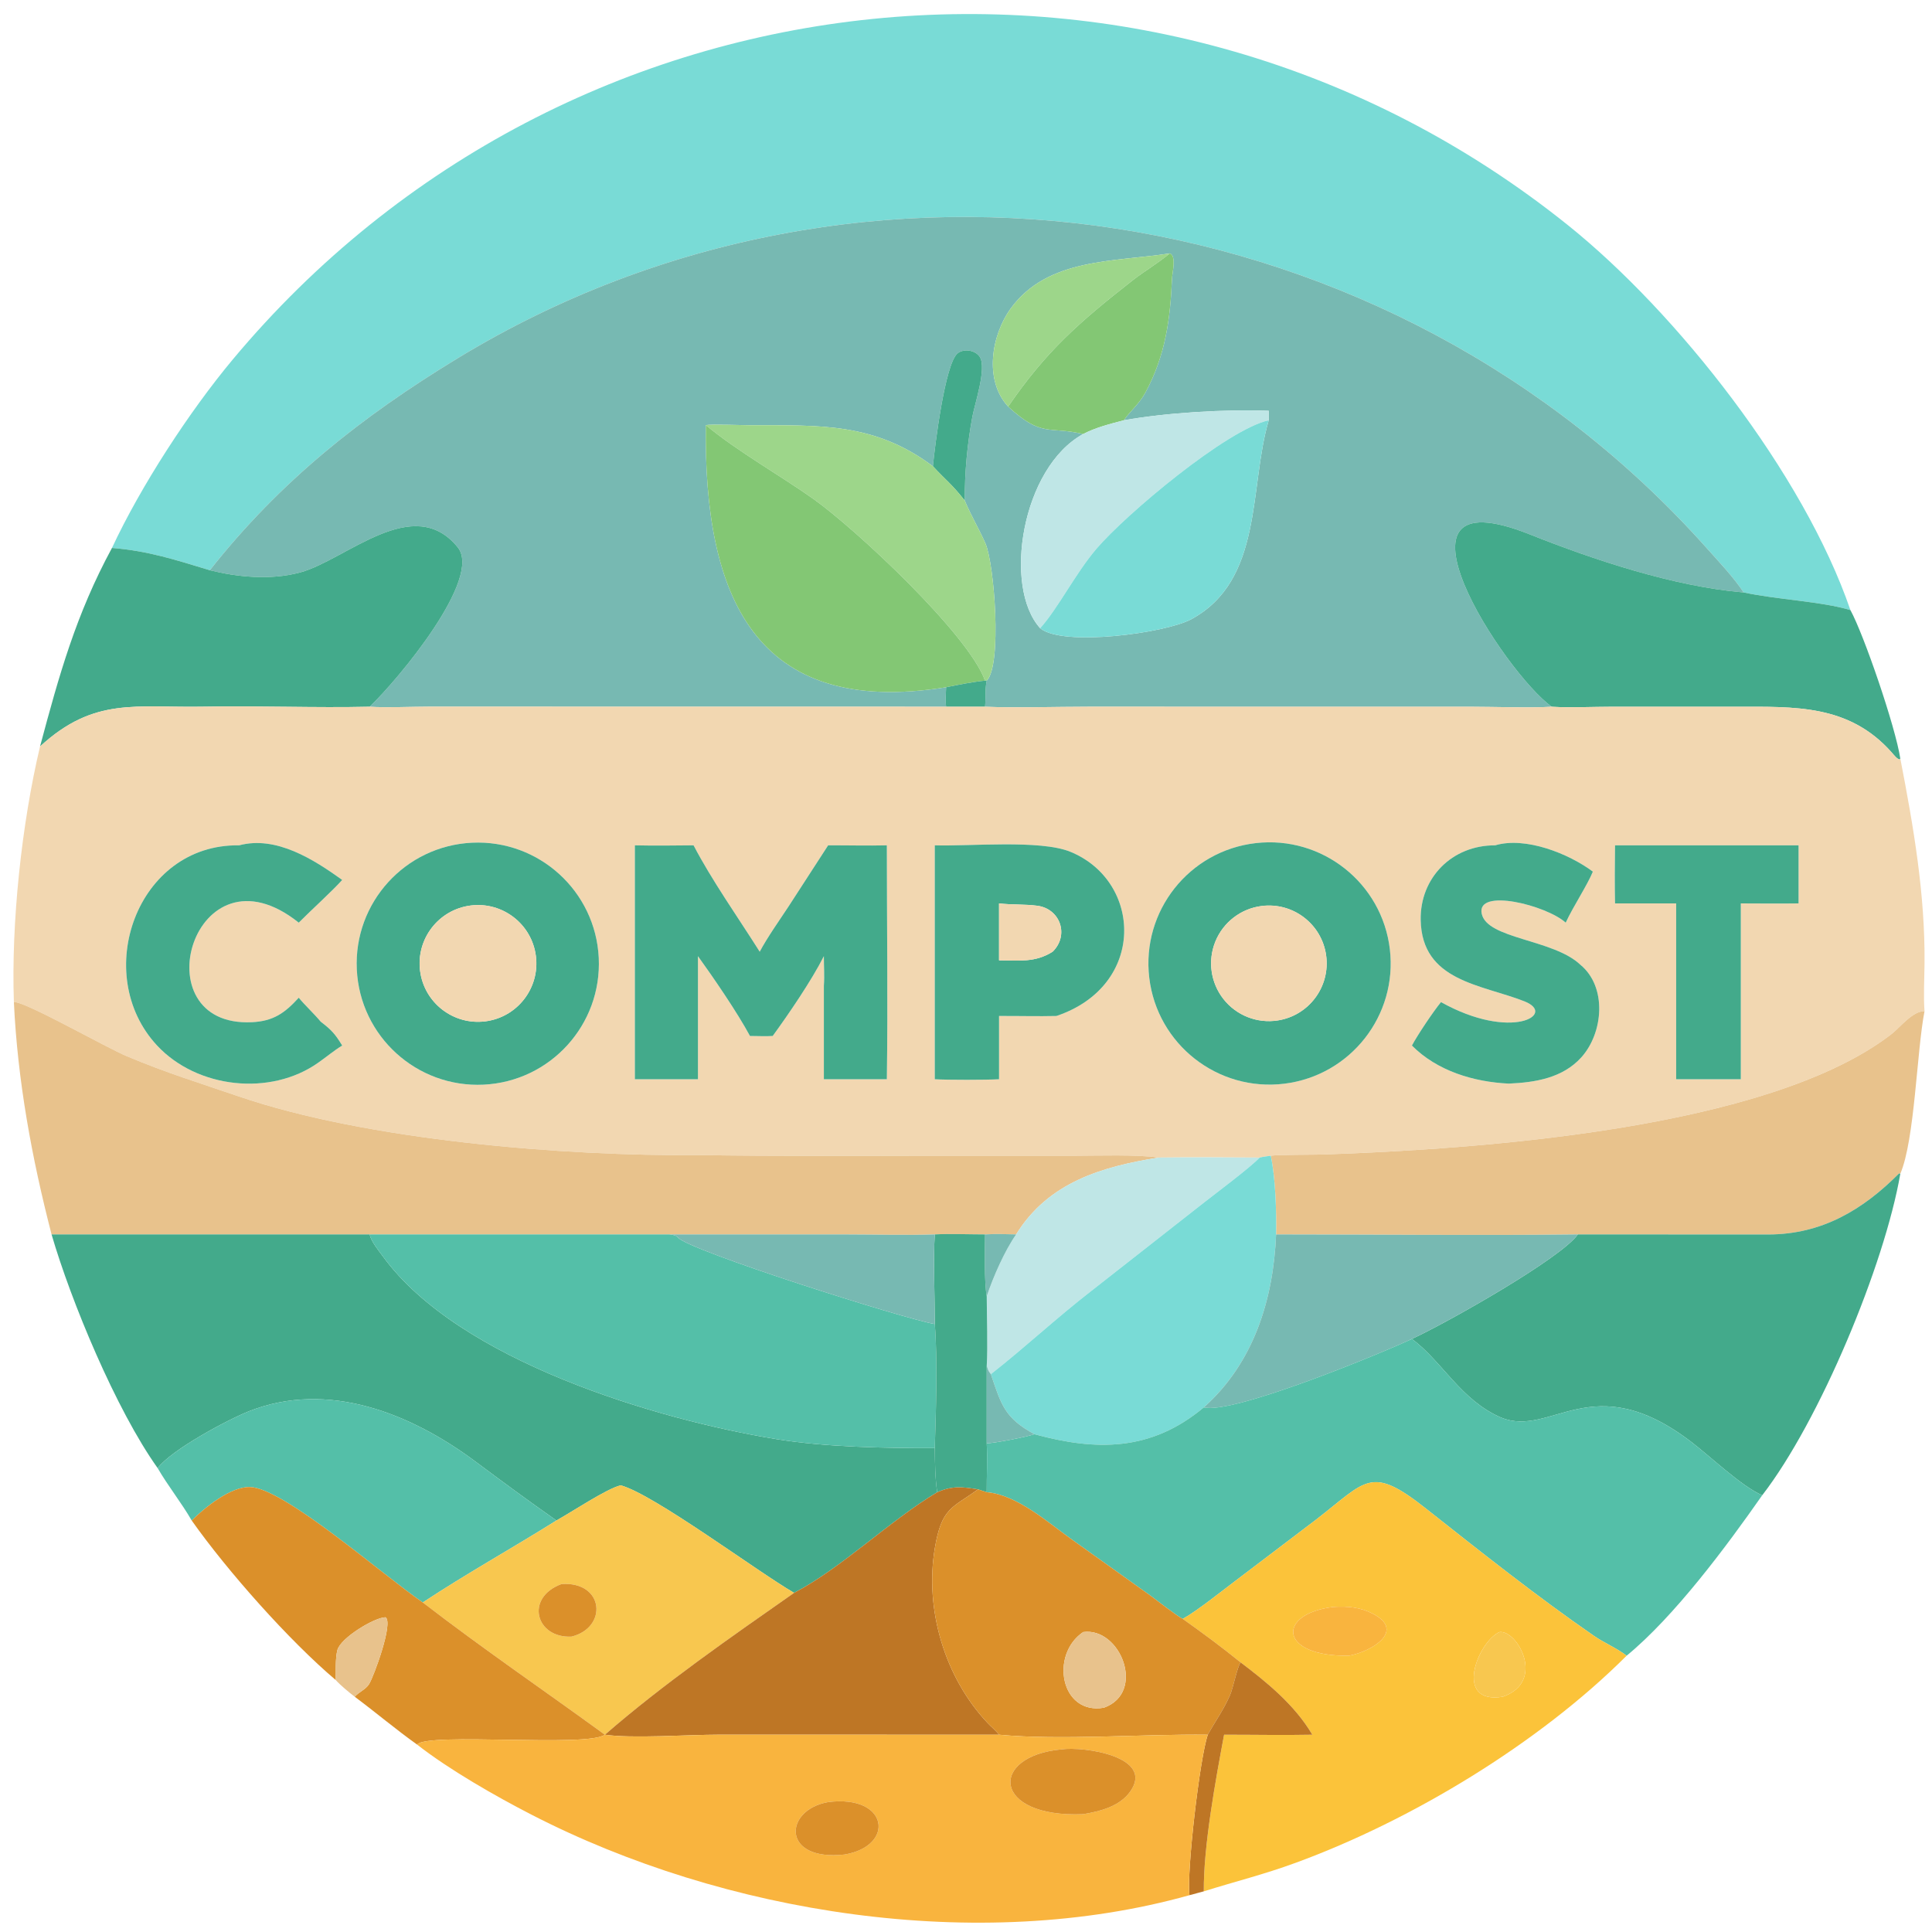 <?xml version="1.0" encoding="utf-8" ?><svg xmlns="http://www.w3.org/2000/svg" xmlns:xlink="http://www.w3.org/1999/xlink" width="1024" height="1024" viewBox="0 0 1024 1024"><path fill="#79DBD6" transform="scale(2 2)" d="M29.674 145.213C37.284 128.872 50.154 109.084 61.629 95.333C150.583 -11.264 307.338 -27.045 415.483 59.644C444.401 82.825 477.972 125.481 490.379 161.682C482.629 159.347 470.873 158.914 462.099 157.004C459.381 152.923 455.493 148.837 452.205 145.153C369.127 52.069 228.913 29.529 121.372 94.888C95.874 110.384 74.263 127.47 55.612 151.119C46.529 148.372 39.24 145.974 29.674 145.213Z"/><path fill="#77B9B2" transform="scale(2 2)" d="M247.228 123.562C231.719 111.945 217.345 112.74 198.781 112.695C196.864 112.69 188.436 112.39 187.048 112.656C186.495 157.69 199.767 190.304 250.734 182.129C250.669 183.707 250.51 185.774 250.734 187.291L113.809 187.271C109.322 187.27 102.245 187.581 97.959 187.291C105.706 179.889 127.892 153.204 121.311 145.056C109.579 130.531 91.703 148.402 79.592 151.691C71.559 153.872 62.667 152.864 55.612 151.119C74.263 127.47 95.874 110.384 121.372 94.888C228.913 29.529 369.127 52.069 452.205 145.153C455.493 148.837 459.381 152.923 462.099 157.004L461.843 156.983C443.544 155.398 422.397 148.393 405.367 141.603C363.783 125.023 398.895 178.54 411.241 187.291C405.684 187.644 395.564 187.295 389.565 187.293L288.314 187.289C280.053 187.288 269.071 187.635 261.048 187.291C261.262 185.17 261.03 182.262 261.495 180.379C265.577 176.328 263.535 149.389 261.129 143.957C259.574 140.445 257.307 136.542 255.872 133.136L255.682 132.676C255.629 125.246 256.337 117.719 257.689 110.412C258.306 107.08 261.533 97.56 259.662 94.601C258.517 92.79 255.428 92.287 253.764 93.646C250.422 96.375 247.734 118.356 247.228 123.562ZM310.016 67.152C295.349 69.462 277.616 68.28 267.84 81.773C262.695 88.875 260.753 100.821 267.171 107.754C276.185 116.052 277.882 112.86 287.058 115.02C270.755 123.918 265.729 155.54 275.655 166.487C281.621 171.467 308.892 167.781 315.665 164.124C334.907 153.736 330.962 129.034 336.234 111.371C336.187 110.951 336.232 109.376 336.234 108.868C324.651 108.425 309.055 109.37 297.855 111.371C299.232 109.174 301.826 107.233 303.611 103.909C308.823 94.209 310.134 84.662 310.59 73.846C310.658 72.237 311.832 67.831 310.016 67.152Z"/><path fill="#9DD68A" transform="scale(2 2)" d="M267.171 107.754C260.753 100.821 262.695 88.875 267.84 81.773C277.616 68.28 295.349 69.462 310.016 67.152C306.62 69.936 303.29 71.837 300.041 74.384C285.869 85.495 277.199 93.111 267.171 107.754Z"/><path fill="#83C774" transform="scale(2 2)" d="M310.016 67.152C311.832 67.831 310.658 72.237 310.59 73.846C310.134 84.662 308.823 94.209 303.611 103.909C301.826 107.233 299.232 109.174 297.855 111.371C294.159 112.351 290.476 113.252 287.058 115.02C277.882 112.86 276.185 116.052 267.171 107.754C277.199 93.111 285.869 85.495 300.041 74.384C303.29 71.837 306.62 69.936 310.016 67.152Z"/><path fill="#43AA8B" transform="scale(2 2)" d="M247.228 123.562C247.734 118.356 250.422 96.375 253.764 93.646C255.428 92.287 258.517 92.79 259.662 94.601C261.533 97.56 258.306 107.08 257.689 110.412C256.337 117.719 255.629 125.246 255.682 132.676C251.999 128.016 250.828 127.453 247.228 123.562Z"/><path fill="#BFE6E6" transform="scale(2 2)" d="M287.058 115.02C290.476 113.252 294.159 112.351 297.855 111.371C309.055 109.37 324.651 108.425 336.234 108.868C336.232 109.376 336.187 110.951 336.234 111.371C325.171 113.79 298.338 136.28 290.49 145.522C284.972 152.02 280.399 161.198 275.655 166.487C265.729 155.54 270.755 123.918 287.058 115.02Z"/><path fill="#79DBD6" transform="scale(2 2)" d="M275.655 166.487C280.399 161.198 284.972 152.02 290.49 145.522C298.338 136.28 325.171 113.79 336.234 111.371C330.962 129.034 334.907 153.736 315.665 164.124C308.892 167.781 281.621 171.467 275.655 166.487Z"/><path fill="#9DD68A" transform="scale(2 2)" d="M187.048 112.656C188.436 112.39 196.864 112.69 198.781 112.695C217.345 112.74 231.719 111.945 247.228 123.562C250.828 127.453 251.999 128.016 255.682 132.676L255.872 133.136C257.307 136.542 259.574 140.445 261.129 143.957C263.535 149.389 265.577 176.328 261.495 180.379L261.048 180.379C256.718 168.174 226.874 140.25 215.525 132.196C206.943 126.105 195.263 119.506 187.048 112.656Z"/><path fill="#83C774" transform="scale(2 2)" d="M187.048 112.656C195.263 119.506 206.943 126.105 215.525 132.196C226.874 140.25 256.718 168.174 261.048 180.379C257.521 180.728 254.204 181.442 250.734 182.129C199.767 190.304 186.495 157.69 187.048 112.656Z"/><path fill="#43AA8B" transform="scale(2 2)" d="M411.241 187.291C398.895 178.54 363.783 125.023 405.367 141.603C422.397 148.393 443.544 155.398 461.843 156.983L462.099 157.004C470.873 158.914 482.629 159.347 490.379 161.682C493.923 168.138 502.317 192.562 503.608 201.055L503.427 201.278C502.761 201.187 501.931 200.101 501.407 199.506C490.09 186.647 475.734 187.296 460.13 187.294L427.167 187.294C422.676 187.296 415.778 187.575 411.594 187.315L411.241 187.291Z"/><path fill="#43AA8B" transform="scale(2 2)" d="M10.609 197.821C15.65 178.983 20.124 162.832 29.674 145.213C39.24 145.974 46.529 148.372 55.612 151.119C62.667 152.864 71.559 153.872 79.592 151.691C91.703 148.402 109.579 130.531 121.311 145.056C127.892 153.204 105.706 179.889 97.959 187.291C83.425 187.623 68.566 187 53.996 187.275C36.067 187.614 24.973 184.606 10.609 197.821Z"/><path fill="#43AA8B" transform="scale(2 2)" d="M250.734 182.129C254.204 181.442 257.521 180.728 261.048 180.379L261.495 180.379C261.03 182.262 261.262 185.17 261.048 187.291L250.734 187.291C250.51 185.774 250.669 183.707 250.734 182.129Z"/><path fill="#F2D7B1" transform="scale(2 2)" d="M10.609 197.821C24.973 184.606 36.067 187.614 53.996 187.275C68.566 187 83.425 187.623 97.959 187.291C102.245 187.581 109.322 187.27 113.809 187.271L250.734 187.291L261.048 187.291C269.071 187.635 280.053 187.288 288.314 187.289L389.565 187.293C395.564 187.295 405.684 187.644 411.241 187.291L411.594 187.315C415.778 187.575 422.676 187.296 427.167 187.294L460.13 187.294C475.734 187.296 490.09 186.647 501.407 199.506C501.931 200.101 502.761 201.187 503.427 201.278L503.608 201.055C507.08 218.96 510.195 237.002 510.021 255.305C509.983 259.323 509.718 264.046 510.014 267.991C506.861 267.889 503.549 272.289 501.177 274.116C468.291 299.44 390.907 304.551 350.877 305.952C348.845 306.026 338.185 305.998 336.763 306.28C335.892 306.408 334.64 306.551 333.817 306.774C324.666 306.717 316.184 306.668 307.049 306.774C301.45 305.916 290.753 306.275 284.693 306.285L247.609 306.28C226.833 306.309 206.012 306.42 185.246 306.109C149.642 306.442 97.361 302.236 63.224 290.542C52.792 286.969 44.315 284.399 33.671 279.934C28.355 277.748 6.379 265.215 3.679 265.569C2.944 244.593 5.731 218.369 10.609 197.821ZM63.364 224.023C36.23 223.615 24.06 258.218 41.631 277.077C52.259 288.484 71.727 290.585 84.376 281.592C86.472 280.133 88.517 278.393 90.686 277.08C88.82 274.016 87.868 272.965 84.996 270.759C83.142 268.54 80.74 266.333 79.173 264.404C75.449 268.494 72.427 270.61 66.823 270.892C36.853 272.401 51.288 222.234 79.173 244.513C82.139 241.499 88.206 235.997 90.686 233.189C83.175 227.798 73.202 221.391 63.364 224.023ZM125.097 223.328C107.389 224.167 93.714 239.204 94.556 256.912C95.398 274.62 110.437 288.292 128.144 287.447C145.849 286.603 159.518 271.568 158.676 253.864C157.834 236.159 142.801 222.488 125.097 223.328ZM332.806 223.433C315.132 225.449 302.467 241.452 304.565 259.117C306.664 276.782 322.727 289.372 340.381 287.19C357.919 285.023 370.409 269.09 368.324 251.542C366.239 233.994 350.364 221.43 332.806 223.433ZM396.232 224.023C384.76 223.979 376.284 232.658 376.498 243.82C376.811 260.074 392.508 260.847 403.989 265.364C412.689 268.786 400.534 275.997 381.88 265.569C379.789 268.117 375.707 274.211 374.173 277.08C380.873 283.832 390.564 286.728 399.831 287.167C406.942 286.86 414.128 285.663 419.05 280.231C424.909 273.765 425.967 261.517 418.791 255.645C411.609 248.854 394.016 248.872 392.662 242.101C391.295 235.258 409.753 239.875 414.93 244.513C416.98 240.105 420.646 234.611 422.126 230.99C415.711 226.206 404.258 221.638 396.232 224.023ZM183.504 224.023C178.532 224.079 173.207 224.134 168.247 224.023L168.247 286.012L184.968 286.012L184.968 253.395C189.091 259.118 195.389 268.297 198.75 274.546C200.381 274.553 203.254 274.666 204.774 274.546C208.954 268.803 215.123 259.788 218.333 253.395C218.318 256.015 218.529 258.614 218.333 261.188L218.333 286.012L235.025 286.012C235.317 265.626 235.024 244.469 235.025 224.023C229.823 224.147 224.661 224.004 219.464 224.023L208.974 240.217C206.596 243.827 203.303 248.493 201.332 252.213C195.84 243.511 188.516 233.099 183.818 224.047L183.504 224.023ZM247.725 224.023L247.725 286.012C251.079 286.211 261.258 286.208 264.758 286.012L264.758 269.248C269.59 269.221 275.256 269.367 279.962 269.248C303.849 261.21 302.719 233.491 283.62 225.717C275.661 222.478 256.909 224.312 247.725 224.023ZM428 224.023C427.934 229.007 427.892 234.434 428 239.412L444.2 239.412L444.2 286.012L461.333 286.012L461.333 270.759L461.333 239.412C466.419 239.425 471.556 239.476 476.638 239.412L476.638 224.023L428 224.023Z"/><path fill="#43AA8B" transform="scale(2 2)" d="M90.686 277.08C88.517 278.393 86.472 280.133 84.376 281.592C71.727 290.585 52.259 288.484 41.631 277.077C24.06 258.218 36.23 223.615 63.364 224.023C73.202 221.391 83.175 227.798 90.686 233.189C88.206 235.997 82.139 241.499 79.173 244.513C51.288 222.234 36.853 272.401 66.823 270.892C72.427 270.61 75.449 268.494 79.173 264.404C80.74 266.333 83.142 268.54 84.996 270.759C87.868 272.965 88.82 274.016 90.686 277.08Z"/><path fill="#43AA8B" transform="scale(2 2)" d="M128.144 287.447C110.437 288.292 95.398 274.62 94.556 256.912C93.714 239.204 107.389 224.167 125.097 223.328C142.801 222.488 157.834 236.159 158.676 253.864C159.518 271.568 145.849 286.603 128.144 287.447ZM123.967 240.087C115.551 241.582 109.942 249.616 111.44 258.031C112.937 266.446 120.974 272.052 129.388 270.552C137.798 269.052 143.401 261.02 141.904 252.61C140.407 244.199 132.378 238.594 123.967 240.087Z"/><path fill="#43AA8B" transform="scale(2 2)" d="M340.381 287.19C322.727 289.372 306.664 276.782 304.565 259.117C302.467 241.452 315.132 225.449 332.806 223.433C350.364 221.43 366.239 233.994 368.324 251.542C370.409 269.09 357.919 285.023 340.381 287.19ZM334.357 240.098C328.881 240.788 324.199 244.37 322.102 249.475C320.005 254.581 320.818 260.419 324.228 264.758C327.639 269.098 333.121 271.266 338.577 270.434C346.862 269.171 352.593 261.484 351.439 253.183C350.284 244.883 342.672 239.052 334.357 240.098Z"/><path fill="#43AA8B" transform="scale(2 2)" d="M381.88 265.569C400.534 275.997 412.689 268.786 403.989 265.364C392.508 260.847 376.811 260.074 376.498 243.82C376.284 232.658 384.76 223.979 396.232 224.023C404.258 221.638 415.711 226.206 422.126 230.99C420.646 234.611 416.98 240.105 414.93 244.513C409.753 239.875 391.295 235.258 392.662 242.101C394.016 248.872 411.609 248.854 418.791 255.645C425.967 261.517 424.909 273.765 419.05 280.231C414.128 285.663 406.942 286.86 399.831 287.167C390.564 286.728 380.873 283.832 374.173 277.08C375.707 274.211 379.789 268.117 381.88 265.569Z"/><path fill="#43AA8B" transform="scale(2 2)" d="M168.247 224.023C173.207 224.134 178.532 224.079 183.504 224.023L183.818 224.047C188.516 233.099 195.84 243.511 201.332 252.213C203.303 248.493 206.596 243.827 208.974 240.217L219.464 224.023C224.661 224.004 229.823 224.147 235.025 224.023C235.024 244.469 235.317 265.626 235.025 286.012L218.333 286.012L218.333 261.188C218.529 258.614 218.318 256.015 218.333 253.395C215.123 259.788 208.954 268.803 204.774 274.546C203.254 274.666 200.381 274.553 198.75 274.546C195.389 268.297 189.091 259.118 184.968 253.395L184.968 286.012L168.247 286.012L168.247 224.023Z"/><path fill="#43AA8B" transform="scale(2 2)" d="M247.725 286.012L247.725 224.023C256.909 224.312 275.661 222.478 283.62 225.717C302.719 233.491 303.849 261.21 279.962 269.248C275.256 269.367 269.59 269.221 264.758 269.248L264.758 286.012C261.258 286.208 251.079 286.211 247.725 286.012ZM264.758 239.412L264.758 254.502C270.124 254.533 274.363 255.121 278.959 252.213C283.431 247.83 280.976 240.813 274.867 240.028C271.488 239.594 268.142 239.81 264.758 239.412Z"/><path fill="#43AA8B" transform="scale(2 2)" d="M428 239.412C427.892 234.434 427.934 229.007 428 224.023L476.638 224.023L476.638 239.412C471.556 239.476 466.419 239.425 461.333 239.412L461.333 270.759L461.333 286.012L444.2 286.012L444.2 239.412L428 239.412Z"/><path fill="#F2D7B1" transform="scale(2 2)" d="M264.758 254.502L264.758 239.412C268.142 239.81 271.488 239.594 274.867 240.028C280.976 240.813 283.431 247.83 278.959 252.213C274.363 255.121 270.124 254.533 264.758 254.502Z"/><path fill="#F2D7B1" transform="scale(2 2)" d="M338.577 270.434C333.121 271.266 327.639 269.098 324.228 264.758C320.818 260.419 320.005 254.581 322.102 249.475C324.199 244.37 328.881 240.788 334.357 240.098C342.672 239.052 350.284 244.883 351.439 253.183C352.593 261.484 346.862 269.171 338.577 270.434Z"/><path fill="#F2D7B1" transform="scale(2 2)" d="M129.388 270.552C120.974 272.052 112.937 266.446 111.44 258.031C109.942 249.616 115.551 241.582 123.967 240.087C132.378 238.594 140.407 244.199 141.904 252.61C143.401 261.02 137.798 269.052 129.388 270.552Z"/><path fill="#E8C28C" transform="scale(2 2)" d="M3.679 265.569C6.379 265.215 28.355 277.748 33.671 279.934C44.315 284.399 52.792 286.969 63.224 290.542C97.361 302.236 149.642 306.442 185.246 306.109C206.012 306.42 226.833 306.309 247.609 306.28L284.693 306.285C290.753 306.275 301.45 305.916 307.049 306.774C292.035 309.165 277.813 313.32 269.286 327.131C266.116 327.075 264.323 326.944 261.048 327.131C257.207 327.129 251.392 326.929 247.725 327.131C240.467 327.385 231.826 327.139 224.41 327.138L177.364 327.131L97.959 327.131L13.665 327.131C8.449 306.974 4.655 286.413 3.679 265.569Z"/><path fill="#E8C28C" transform="scale(2 2)" d="M336.763 306.28C338.185 305.998 348.845 306.026 350.877 305.952C390.907 304.551 468.291 299.44 501.177 274.116C503.549 272.289 506.861 267.889 510.014 267.991C507.947 278.607 507.44 302.078 503.608 311.039L503.258 310.984C493.668 320.624 482.84 327.103 468.686 327.151L418.156 327.131C391.733 327.442 364.655 327.131 338.177 327.131C338.292 321.133 338.029 312.116 336.763 306.28Z"/><path fill="#BFE6E6" transform="scale(2 2)" d="M307.049 306.774C316.184 306.668 324.666 306.717 333.817 306.774C331.438 309.326 322.134 316.281 319.109 318.659L289.288 342.048C279.911 349.306 271.611 357.112 262.595 364.164C261.886 363.326 261.854 363 261.495 361.925C261.801 357.069 261.507 348.598 261.495 343.525C263.201 338.398 266.235 331.482 269.286 327.131C277.813 313.32 292.035 309.165 307.049 306.774Z"/><path fill="#79DBD6" transform="scale(2 2)" d="M333.817 306.774C334.64 306.551 335.892 306.408 336.763 306.28C338.029 312.116 338.292 321.133 338.177 327.131C337.462 344.363 332.263 361.165 319.022 372.971C304.989 384.713 290.46 384.525 274.116 380.077C266.36 375.802 265.4 372.559 262.595 364.164C271.611 357.112 279.911 349.306 289.288 342.048L319.109 318.659C322.134 316.281 331.438 309.326 333.817 306.774Z"/><path fill="#43AA8B" transform="scale(2 2)" d="M418.156 327.131L468.686 327.151C482.84 327.103 493.668 320.624 503.258 310.984L503.608 311.039C499.424 335.262 482.213 376.605 467.006 396.26C461.537 393.936 453.242 385.941 447.968 381.942C421.861 362.143 411.137 381.084 397.841 375.689C387.128 371.095 382.212 360.794 374.173 354.829C383.827 350.358 413.674 333.456 418.156 327.131Z"/><path fill="#77B9B2" transform="scale(2 2)" d="M261.048 327.131C264.323 326.944 266.116 327.075 269.286 327.131C266.235 331.482 263.201 338.398 261.495 343.525C260.815 339.902 261.002 330.995 261.048 327.131Z"/><path fill="#43AA8B" transform="scale(2 2)" d="M13.665 327.131L97.959 327.131C98.353 329.036 100.334 331.392 101.489 332.978C121.64 360.661 174.095 376.211 205.715 381.381C218.685 383.502 234.764 383.789 247.725 383.762C247.78 387.577 247.799 391.681 248.371 395.453C235.821 402.946 222.96 415.599 210.439 422.122C200.738 416.518 173.178 395.925 164.469 393.624C160.729 394.554 151.663 400.612 147.457 402.947C139.567 397.414 133.614 392.997 125.906 387.259C108.912 374.61 86.949 365.736 66.017 373.981C60.42 376.185 45.433 384.182 41.785 389.07C30.75 373.621 18.772 344.704 13.665 327.131Z"/><path fill="#54BFA8" transform="scale(2 2)" d="M97.959 327.131L177.364 327.131C178.192 327.248 179.111 327.261 179.682 327.959C182.501 331.405 239.927 349.61 247.725 350.883C248.508 359.917 248.03 374.723 247.725 383.762C234.764 383.789 218.685 383.502 205.715 381.381C174.095 376.211 121.64 360.661 101.489 332.978C100.334 331.392 98.353 329.036 97.959 327.131Z"/><path fill="#43AA8B" transform="scale(2 2)" d="M247.725 327.131C251.392 326.929 257.207 327.129 261.048 327.131C261.002 330.995 260.815 339.902 261.495 343.525C261.507 348.598 261.801 357.069 261.495 361.925L261.495 382.5C261.696 386.53 261.474 391.34 261.495 395.453L259.178 394.692C254.919 394.012 252.426 393.711 248.371 395.453C247.799 391.681 247.78 387.577 247.725 383.762C248.03 374.723 248.508 359.917 247.725 350.883C247.74 344.051 247.297 333.558 247.725 327.131Z"/><path fill="#77B9B2" transform="scale(2 2)" d="M338.177 327.131C364.655 327.131 391.733 327.442 418.156 327.131C413.674 333.456 383.827 350.358 374.173 354.829C366.923 358.285 326.657 374.962 319.022 372.971C332.263 361.165 337.462 344.363 338.177 327.131Z"/><path fill="#77B9B2" transform="scale(2 2)" d="M177.364 327.131L224.41 327.138C231.826 327.139 240.467 327.385 247.725 327.131C247.297 333.558 247.74 344.051 247.725 350.883C239.927 349.61 182.501 331.405 179.682 327.959C179.111 327.261 178.192 327.248 177.364 327.131Z"/><path fill="#54BFA8" transform="scale(2 2)" d="M319.022 372.971C326.657 374.962 366.923 358.285 374.173 354.829C382.212 360.794 387.128 371.095 397.841 375.689C411.137 381.084 421.861 362.143 447.968 381.942C453.242 385.941 461.537 393.936 467.006 396.26C457.582 409.741 443.762 428.361 431.075 438.777C428.338 436.697 425.133 435.401 422.375 433.495C407.156 422.977 392.449 411.282 377.931 399.818C363.196 388.183 362.279 392.278 348.804 402.694L326.762 419.423C323.393 421.969 317.243 426.875 313.775 428.825L313.431 429.016C312.096 428.409 306.352 423.922 304.716 422.737L284.018 407.959C277.679 403.444 269.523 396.123 261.495 395.453C261.474 391.34 261.696 386.53 261.495 382.5C263.412 382.483 272.241 380.768 274.116 380.077C290.46 384.525 304.989 384.713 319.022 372.971Z"/><path fill="#77B9B2" transform="scale(2 2)" d="M261.495 361.925C261.854 363 261.886 363.326 262.595 364.164C265.4 372.559 266.36 375.802 274.116 380.077C272.241 380.768 263.412 382.483 261.495 382.5L261.495 361.925Z"/><path fill="#54BFA8" transform="scale(2 2)" d="M41.785 389.07C45.433 384.182 60.42 376.185 66.017 373.981C86.949 365.736 108.912 374.61 125.906 387.259C133.614 392.997 139.567 397.414 147.457 402.947C135.806 410.255 123.446 417.128 112.047 424.671C101.594 417.522 75.261 394.341 66.266 394.078C61.103 393.927 54.247 399.541 50.802 402.947C48.078 398.212 44.52 393.803 41.785 389.07Z"/><path fill="#FBC33A" transform="scale(2 2)" d="M313.431 429.016L313.775 428.825C317.243 426.875 323.393 421.969 326.762 419.423L348.804 402.694C362.279 392.278 363.196 388.183 377.931 399.818C392.449 411.282 407.156 422.977 422.375 433.495C425.133 435.401 428.338 436.697 431.075 438.777C407.744 462.092 373.952 482.468 343.373 493.659C334.735 496.821 327.619 498.526 319.022 501.225C318.907 489.228 322.212 471.414 324.396 459.718C332.115 459.709 340.102 459.87 347.778 459.718C343.181 451.886 335.836 445.884 328.766 440.546C323.985 436.657 318.446 432.555 313.431 429.016ZM353.421 425.848C338.274 427.625 338.784 439.092 357.53 438.777C363.827 437.573 372.563 432.054 363.66 427.569C360.413 425.933 357.03 425.614 353.421 425.848ZM397.369 432.51C391.614 435.125 385.092 451.757 398.228 449.661C409.822 445.638 402.043 431.836 397.369 432.51Z"/><path fill="#F8C74F" transform="scale(2 2)" d="M147.457 402.947C151.663 400.612 160.729 394.554 164.469 393.624C173.178 395.925 200.738 416.518 210.439 422.122C193.652 433.877 175.735 446.294 160.309 459.718C144.068 447.898 128.183 437.087 112.047 424.671C123.446 417.128 135.806 410.255 147.457 402.947ZM148.837 419.778C139.016 423.386 141.96 434.177 151.455 433.72C161.094 431.343 160.165 419.076 148.837 419.778Z"/><path fill="#DB902A" transform="scale(2 2)" d="M50.802 402.947C54.247 399.541 61.103 393.927 66.266 394.078C75.261 394.341 101.594 417.522 112.047 424.671C128.183 437.087 144.068 447.898 160.309 459.718L160.309 459.718C155.592 463.133 113.219 459.019 110.536 462.328C104.846 458.279 99.584 453.807 94.013 449.661C95.068 448.391 96.905 447.773 97.826 446.277C99.06 444.276 104.333 429.977 102.168 428.599C99.301 428.606 90.271 434.03 89.415 437.283C88.836 439.486 89.024 442.838 88.977 445.23C76.625 434.776 60.27 416.354 50.802 402.947Z"/><path fill="#BE7625" transform="scale(2 2)" d="M248.371 395.453C252.426 393.711 254.919 394.012 259.178 394.692C252.32 399.689 249.563 399.464 247.743 410.272C244.999 426.575 250.41 444.683 261.804 456.691C262.712 457.647 263.993 458.688 264.758 459.718L190.443 459.709C182.465 459.708 167.419 460.775 160.309 459.718L160.309 459.718C175.735 446.294 193.652 433.877 210.439 422.122C222.96 415.599 235.821 402.946 248.371 395.453Z"/><path fill="#DB902A" transform="scale(2 2)" d="M259.178 394.692L261.495 395.453C269.523 396.123 277.679 403.444 284.018 407.959L304.716 422.737C306.352 423.922 312.096 428.409 313.431 429.016C318.446 432.555 323.985 436.657 328.766 440.546C327.88 441.796 326.784 447.325 325.99 449.175C324.367 452.96 322.066 456.129 320.082 459.718C303.026 459.502 281.017 461.257 264.758 459.718C263.993 458.688 262.712 457.647 261.804 456.691C250.41 444.683 244.999 426.575 247.743 410.272C249.563 399.464 252.32 399.689 259.178 394.692ZM287.058 432.51C278.172 438.514 281.081 454.528 292.526 452.566C303.792 448.566 296.969 431.152 287.058 432.51Z"/><path fill="#DB902A" transform="scale(2 2)" d="M151.455 433.72C141.96 434.177 139.016 423.386 148.837 419.778C160.165 419.076 161.094 431.343 151.455 433.72Z"/><path fill="#F9B43E" transform="scale(2 2)" d="M357.53 438.777C338.784 439.092 338.274 427.625 353.421 425.848C357.03 425.614 360.413 425.933 363.66 427.569C372.563 432.054 363.827 437.573 357.53 438.777Z"/><path fill="#E8C28C" transform="scale(2 2)" d="M88.977 445.23C89.024 442.838 88.836 439.486 89.415 437.283C90.271 434.03 99.301 428.606 102.168 428.599C104.333 429.977 99.06 444.276 97.826 446.277C96.905 447.773 95.068 448.391 94.013 449.661C92.572 448.565 90.12 446.523 88.977 445.23Z"/><path fill="#E8C28C" transform="scale(2 2)" d="M292.526 452.566C281.081 454.528 278.172 438.514 287.058 432.51C296.969 431.152 303.792 448.566 292.526 452.566Z"/><path fill="#F8C74F" transform="scale(2 2)" d="M398.228 449.661C385.092 451.757 391.614 435.125 397.369 432.51C402.043 431.836 409.822 445.638 398.228 449.661Z"/><path fill="#BE7625" transform="scale(2 2)" d="M320.082 459.718C322.066 456.129 324.367 452.96 325.99 449.175C326.784 447.325 327.88 441.796 328.766 440.546C335.836 445.884 343.181 451.886 347.778 459.718C340.102 459.87 332.115 459.709 324.396 459.718C322.212 471.414 318.907 489.228 319.022 501.225L315.218 502.248C314.455 496.04 317.943 465.871 320.082 459.718Z"/><path fill="#F9B43E" transform="scale(2 2)" d="M160.309 459.718C167.419 460.775 182.465 459.708 190.443 459.709L264.758 459.718C281.017 461.257 303.026 459.502 320.082 459.718C317.943 465.871 314.455 496.04 315.218 502.248C259.174 517.941 191.79 507.116 140.896 480.929C131.314 475.999 118.993 468.961 110.536 462.328C113.219 459.019 155.592 463.133 160.309 459.718ZM281.337 463.602C261.987 465.35 262.86 481.795 287.058 480.775C291.561 480.02 296.71 478.725 299.502 474.807C306.135 465.498 287.171 462.764 281.337 463.602ZM219.464 477.572C207.673 479.63 207.017 493.34 223.808 491.469C237.279 489.226 235.566 475.52 219.464 477.572Z"/><path fill="#DB902A" transform="scale(2 2)" d="M287.058 480.775C262.86 481.795 261.987 465.35 281.337 463.602C287.171 462.764 306.135 465.498 299.502 474.807C296.71 478.725 291.561 480.02 287.058 480.775Z"/><path fill="#DB902A" transform="scale(2 2)" d="M223.808 491.469C207.017 493.34 207.673 479.63 219.464 477.572C235.566 475.52 237.279 489.226 223.808 491.469Z"/></svg>